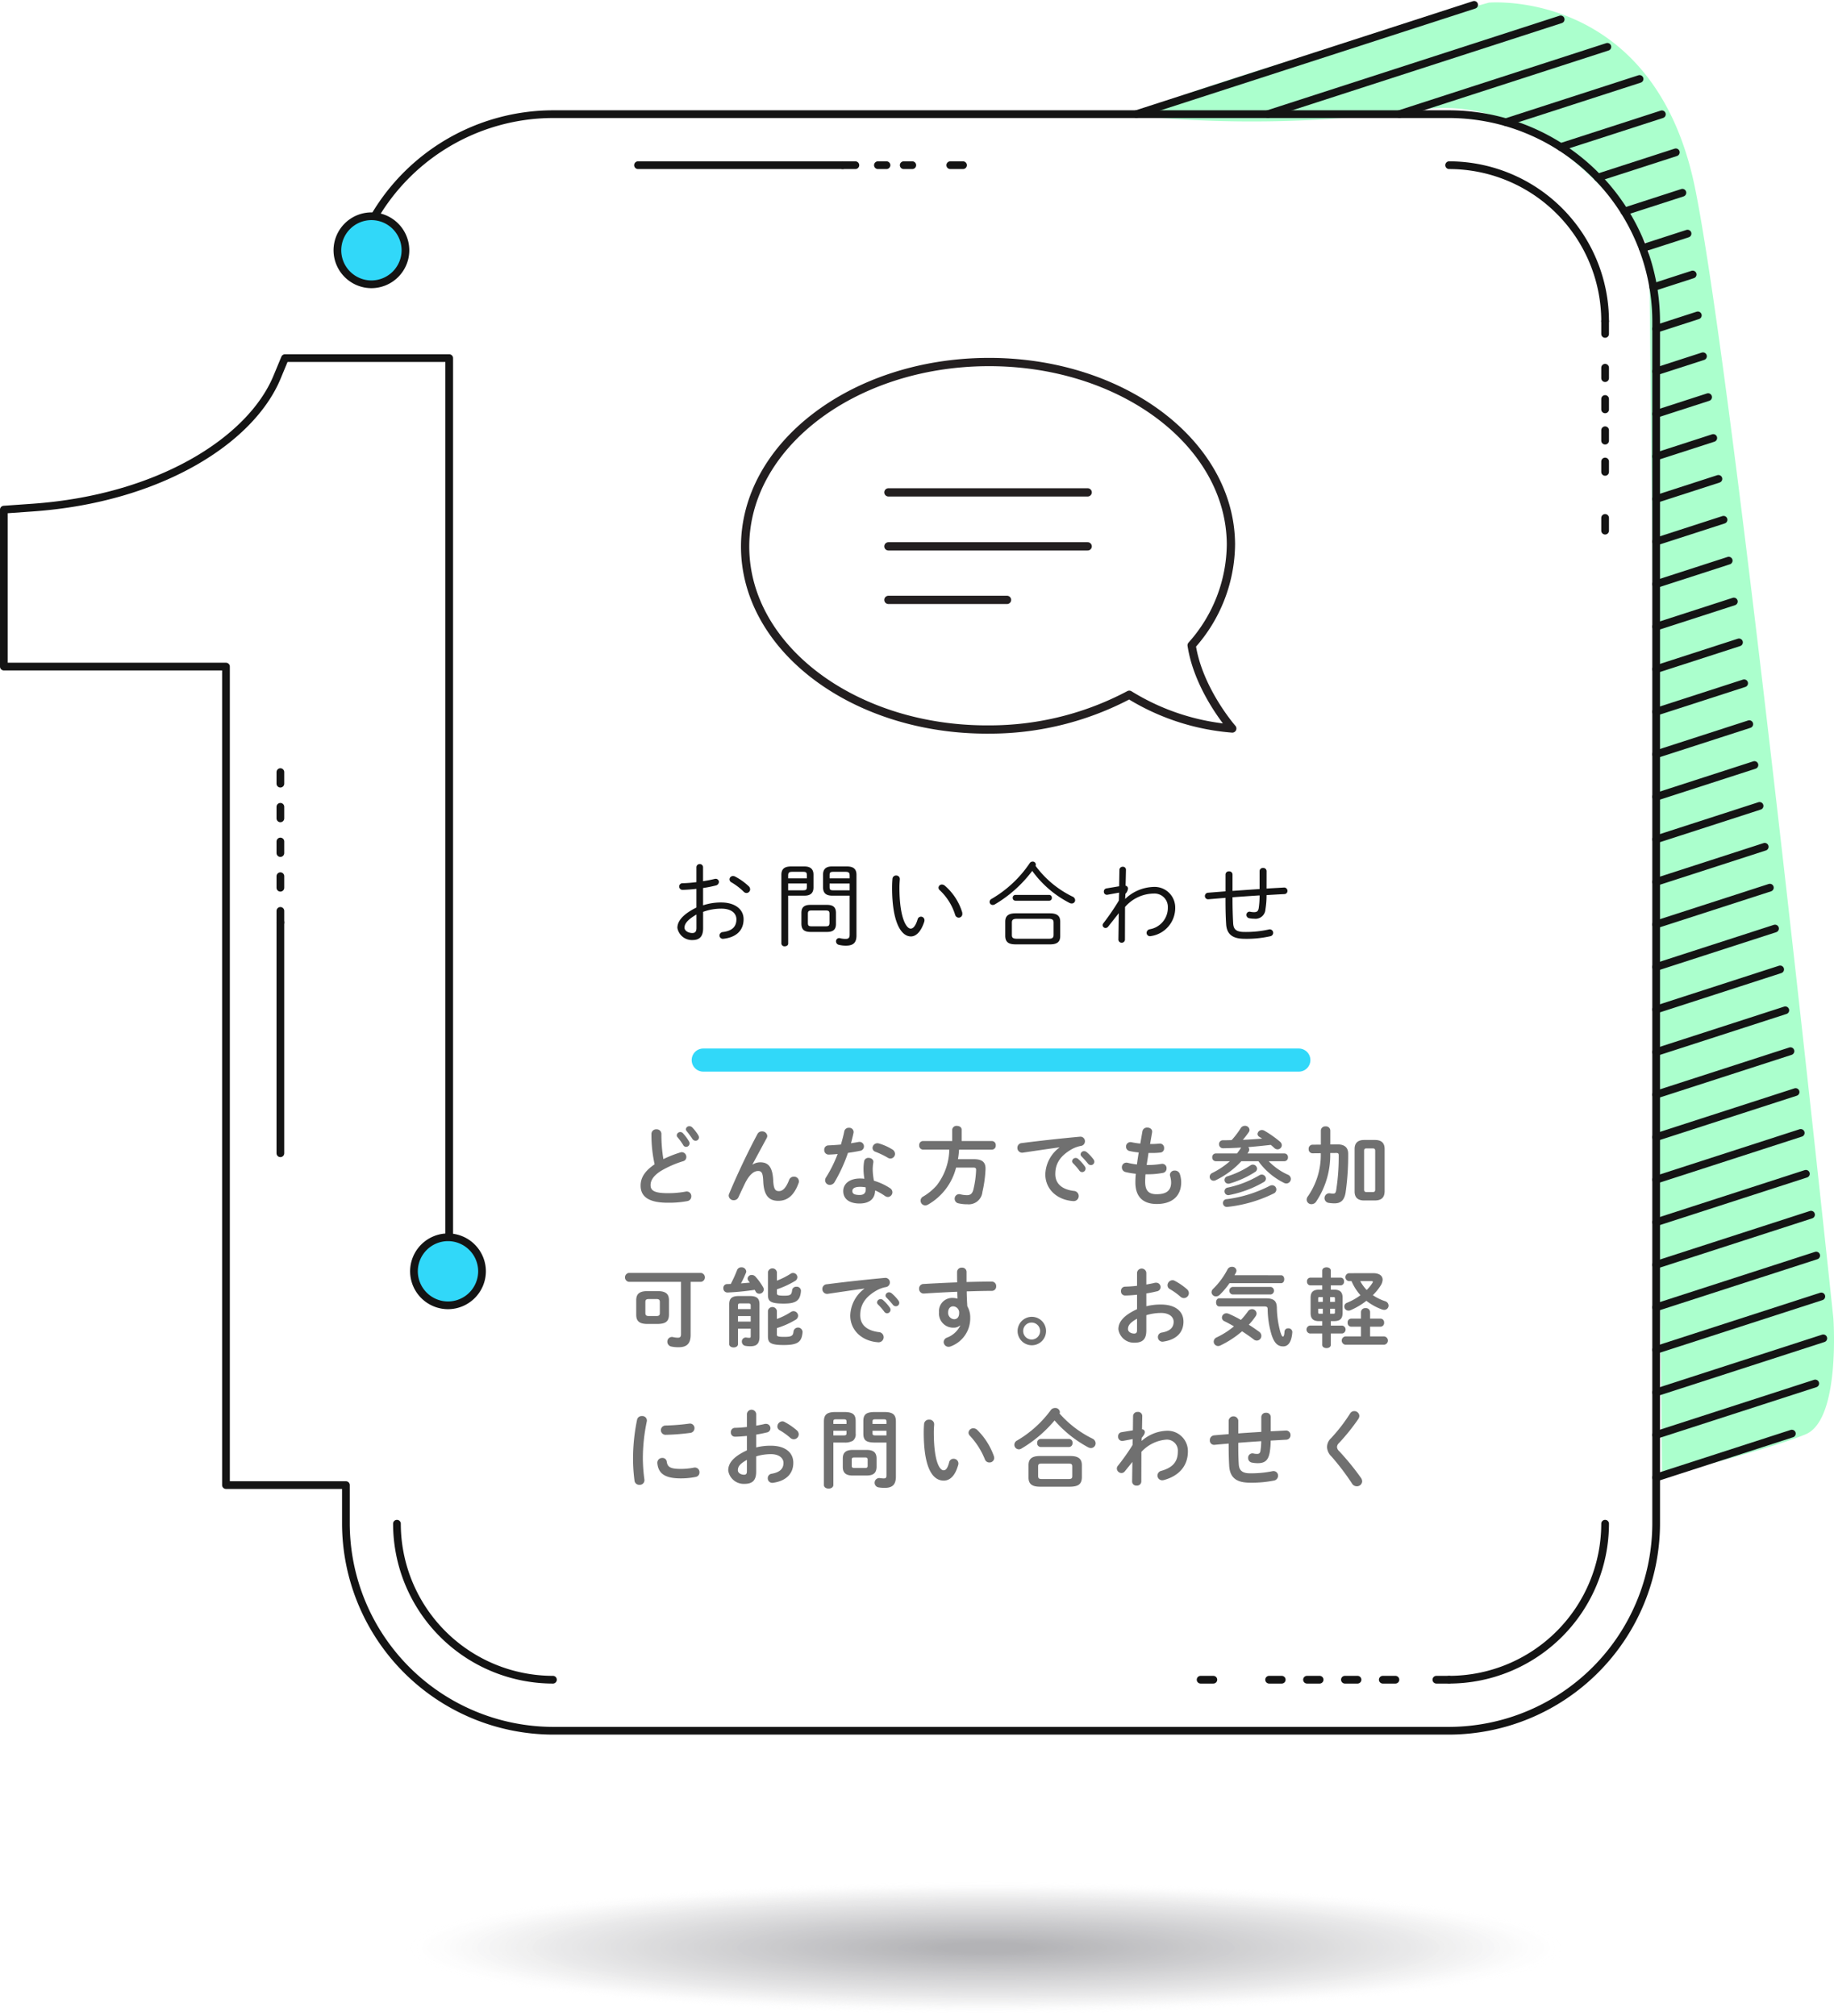 <svg height="328.396" viewBox="0 0 298.791 328.396" width="298.791" xmlns="http://www.w3.org/2000/svg" xmlns:xlink="http://www.w3.org/1999/xlink"><clipPath id="a"><path d="m0 0h99.2v99.2h-99.2z"/></clipPath><path d="m6437.34 2255.159c-8.75-.6 55.787-18.61 55.787-18.61s27.016-2.4 33.62 30.317 22.513 184 22.513 184 1.2 16.51-4.5 18.911-23.413 6.9-23.413 6.9l-2.1-200.214s-15.309-25.514-36.921-22.513a198.165 198.165 0 0 1 -44.986 1.209z" fill="#abffcd" transform="translate(-6250.573 -2236.119)"/><path d="m6.03-8.4a20.753 20.753 0 0 0 2.1-.42.617.617 0 0 0 .48-.57.513.513 0 0 0 -.54-.51 1.032 1.032 0 0 0 -.2.03c-.525.135-1.17.255-1.845.36v-2.25a.519.519 0 0 0 -.54-.54.519.519 0 0 0 -.54.54v2.4a21.215 21.215 0 0 1 -2.235.18.527.527 0 0 0 -.57.54.536.536 0 0 0 .57.54c.66-.015 1.44-.075 2.235-.165v3.045c-2.515 1.245-3.1 2.415-3.1 3.315a2.4 2.4 0 0 0 2.49 1.98c1.11 0 1.7-.585 1.7-1.905v-2.685a8.634 8.634 0 0 1 2.965-.525c1.665 0 2.46.78 2.46 1.74 0 1.155-.645 1.875-2.2 2.07a.59.59 0 0 0 -.56.555.558.558 0 0 0 .675.54c1.995-.225 3.255-1.305 3.255-3.18 0-1.695-1.5-2.73-3.645-2.73a9.168 9.168 0 0 0 -2.955.465zm-1.08 6.57c-.015.435-.15.75-.645.765-.66 0-1.3-.36-1.3-.87s.28-1.185 1.945-2.145zm6.285-8.445a.7.7 0 0 0 -.33-.075.554.554 0 0 0 -.57.54.572.572 0 0 0 .33.495 10.108 10.108 0 0 1 1.98 1.515.656.656 0 0 0 .465.21.6.6 0 0 0 .585-.6.7.7 0 0 0 -.255-.525 9.953 9.953 0 0 0 -2.205-1.56zm18.675 3.12v6.345c0 .525-.18.7-.66.7a3.537 3.537 0 0 1 -.87-.105.753.753 0 0 0 -.18-.03.512.512 0 0 0 -.51.54.574.574 0 0 0 .45.555 4.563 4.563 0 0 0 1.2.135c1.29 0 1.68-.615 1.68-1.65v-9.885c0-.885-.42-1.365-1.575-1.365h-2.415c-1.05 0-1.455.51-1.455 1.335v2.09c.015.96.54 1.32 1.455 1.335zm0-.87h-2.655c-.525 0-.615-.12-.615-.57v-.54h3.27zm0-1.95h-3.27v-.495c0-.435.09-.57.615-.57h1.98c.555 0 .675.165.675.63zm-3.7 8.73c1.08 0 1.47-.45 1.47-1.32v-1.77c0-.87-.39-1.32-1.47-1.32h-2.69c-1.08 0-1.47.45-1.47 1.32v1.77c.015 1 .525 1.305 1.47 1.32zm-2.49-.915c-.5 0-.615-.12-.615-.57v-1.44c0-.45.12-.57.615-.57h2.29c.5 0 .615.12.615.57v1.44c-.015.48-.165.57-.615.57zm-3.83-4.995h2.67c1.035 0 1.455-.495 1.455-1.335v-2.085c0-.825-.42-1.335-1.455-1.335h-2.2c-1.155 0-1.575.48-1.575 1.365v11.19a.5.5 0 0 0 .555.45c.285 0 .555-.15.555-.45zm0-.87v-1.11h3.045v.54c0 .48-.135.555-.615.57zm3.045-1.95h-3.045v-.435c0-.465.12-.63.675-.63h1.755c.525 0 .615.135.615.57zm13.95.06c-.03.375-.06.81-.06 1.485 0 5.46 1.4 7.92 3.075 7.92.765 0 1.6-.675 2.16-2.385a.832.832 0 0 0 .04-.255.573.573 0 0 0 -.57-.585.573.573 0 0 0 -.555.465c-.33 1.08-.735 1.485-1.125 1.485-.69 0-1.83-1.71-1.83-6.69 0-.54.03-.885.06-1.32a.573.573 0 0 0 -.6-.645.583.583 0 0 0 -.595.525zm8.505 1.11a.789.789 0 0 0 -.435-.165.55.55 0 0 0 -.57.51.567.567 0 0 0 .21.42 9.289 9.289 0 0 1 2.5 4.005.621.621 0 0 0 .585.465.593.593 0 0 0 .585-.645.787.787 0 0 0 -.03-.255 9.323 9.323 0 0 0 -2.845-4.335zm17.175 9.585c1.185 0 1.65-.45 1.65-1.335v-2.37c0-.885-.465-1.35-1.65-1.35h-5.655c-1.185 0-1.65.465-1.65 1.35v2.37c.03 1.08.69 1.32 1.65 1.335zm-5.355-.915c-.7 0-.87-.165-.87-.615v-1.995c0-.465.165-.645.87-.645h5.055c.705 0 .87.18.87.645v1.995c-.015.585-.375.615-.87.615zm2.445-11.055a17.226 17.226 0 0 0 6.105 5.235.7.7 0 0 0 .33.075.541.541 0 0 0 .555-.54.657.657 0 0 0 -.435-.585 16.35 16.35 0 0 1 -6.015-5.01.6.6 0 0 0 .045-.225.492.492 0 0 0 -.525-.465.56.56 0 0 0 -.48.27 19 19 0 0 1 -6.195 5.8.561.561 0 0 0 -.33.495.5.5 0 0 0 .51.5.663.663 0 0 0 .36-.105 20.8 20.8 0 0 0 6.075-5.445zm2.76 4.86a.436.436 0 0 0 .435-.48.432.432 0 0 0 -.435-.465h-5.49a.444.444 0 0 0 -.45.465.448.448 0 0 0 .45.48zm12.42-1.125a1.376 1.376 0 0 0 .42-.855.457.457 0 0 0 -.39-.465l.06-2.58a.484.484 0 0 0 -.525-.51.519.519 0 0 0 -.54.51l-.045 2.67-2.055.345a.5.5 0 0 0 -.435.525.491.491 0 0 0 .585.51l1.9-.345-.04 1.29a39.258 39.258 0 0 1 -2.52 3.69.5.5 0 0 0 -.12.33.464.464 0 0 0 .465.45.546.546 0 0 0 .435-.225l1.725-2.185-.06 4.27a.519.519 0 0 0 .54.54.515.515 0 0 0 .525-.54l.015-5.28a6.294 6.294 0 0 1 4.695-2.19 2.177 2.177 0 0 1 2.28 2.265 3.537 3.537 0 0 1 -2.955 3.555.616.616 0 0 0 -.51.57.556.556 0 0 0 .715.54 4.63 4.63 0 0 0 3.95-4.68 3.358 3.358 0 0 0 -3.48-3.33 6.981 6.981 0 0 0 -4.68 1.965zm23-3.7a.52.52 0 0 0 -.57-.51.52.52 0 0 0 -.57.51v2.925c-1.47.09-2.94.2-4.41.3v-2.66a.523.523 0 0 0 -.57-.525.523.523 0 0 0 -.57.525v2.73l-2.835.225a.541.541 0 0 0 -.525.54.525.525 0 0 0 .615.525l2.74-.23v.405c0 1.425.03 2.685.105 3.87.1 1.62.99 2.4 3.03 2.4a17.551 17.551 0 0 0 4.17-.42.566.566 0 0 0 .465-.555.564.564 0 0 0 -.735-.54 17.055 17.055 0 0 1 -3.885.4c-1.4 0-1.845-.4-1.9-1.425-.06-1.08-.105-2.4-.105-3.78v-.45c1.47-.105 2.94-.21 4.41-.3a13.413 13.413 0 0 1 -.15 2.115c-.09.48-.315.615-.765.615a3.323 3.323 0 0 1 -.57-.06.512.512 0 0 0 -.66.495.555.555 0 0 0 .48.555 3.93 3.93 0 0 0 .78.075 1.624 1.624 0 0 0 1.84-1.535 13.786 13.786 0 0 0 .18-2.31c.96-.06 1.935-.12 2.895-.165a.507.507 0 0 0 .51-.525.535.535 0 0 0 -.615-.54c-.93.06-1.86.1-2.79.165z" fill="#141414" transform="translate(108.514 153.069)"/><path d="m7.506 6.344c-1.75 1.19-2.282 2.324-2.282 3.472 0 1.89 1.47 2.786 4.41 2.786a16.188 16.188 0 0 0 3.22-.266.771.771 0 0 0 .63-.784.751.751 0 0 0 -.938-.756 15.382 15.382 0 0 1 -2.9.252c-2.226 0-2.8-.448-2.8-1.316 0-.714.42-1.484 1.624-2.268a16.509 16.509 0 0 1 3.684-1.624.689.689 0 0 0 .518-.686.762.762 0 0 0 -.728-.784.793.793 0 0 0 -.252.042 19.168 19.168 0 0 0 -2.758 1.088 24.506 24.506 0 0 1 -.322-4.1.756.756 0 0 0 -.812-.754.756.756 0 0 0 -.812.756 22.3 22.3 0 0 0 .518 4.942zm3.724-4.424a10.031 10.031 0 0 1 .924 1.274.538.538 0 0 0 .476.308.574.574 0 0 0 .574-.56.619.619 0 0 0 -.1-.336 7.476 7.476 0 0 0 -.98-1.316.561.561 0 0 0 -.42-.2.572.572 0 0 0 -.588.518.466.466 0 0 0 .114.312zm1.5-.98a15.448 15.448 0 0 1 .924 1.26.633.633 0 0 0 .518.308.55.55 0 0 0 .56-.546.753.753 0 0 0 -.126-.378 7.052 7.052 0 0 0 -.968-1.246.648.648 0 0 0 -.462-.2.545.545 0 0 0 -.574.49.487.487 0 0 0 .126.312zm10.71 5.432 2.338-4.326a.746.746 0 0 0 .084-.336.829.829 0 0 0 -.882-.728.794.794 0 0 0 -.714.42c-1.6 2.982-3.388 6.776-4.62 9.744a.883.883 0 0 0 -.07.308.8.8 0 0 0 .84.742.811.811 0 0 0 .742-.476c.308-.672.714-1.526 1.022-2.17.686-1.428 1.442-2.114 2.184-2.114.574 0 .784.294.84 1.68.1 2.394.994 3.178 2.45 3.178 1.512 0 2.576-.91 3.29-2.842a.773.773 0 0 0 -.77-1.092.794.794 0 0 0 -.756.532c-.49 1.274-1.022 1.82-1.652 1.82-.532 0-.868-.21-.938-1.736-.1-2.184-.8-2.954-2.086-2.954a2.352 2.352 0 0 0 -1.274.364zm19.99 4.228a8.681 8.681 0 0 1 1.6.9.892.892 0 0 0 .476.168.771.771 0 0 0 .742-.77.786.786 0 0 0 -.378-.658 9.741 9.741 0 0 0 -2.632-1.218 10.645 10.645 0 0 1 -.2-1.82 6.466 6.466 0 0 1 .1-1.148c.07-.49-.35-.756-.77-.756a.683.683 0 0 0 -.728.56 7.6 7.6 0 0 0 -.1 1.358 10.188 10.188 0 0 0 .14 1.484 6.238 6.238 0 0 0 -.7-.042c-1.792 0-2.744.924-2.744 2.044 0 1.3 1.008 2.03 2.674 2.03 1.344-.004 2.49-.564 2.52-2.132zm-2.52.742c-.91 0-1.19-.238-1.19-.644 0-.378.308-.686 1.288-.686a4.934 4.934 0 0 1 .882.084 2.812 2.812 0 0 1 .014.35c-.004.616-.35.896-.994.896zm-3.052-8.218c-.714.07-1.414.112-2.044.14a.683.683 0 0 0 -.672.728.716.716 0 0 0 .728.77c.434-.014.938-.042 1.456-.1a21.454 21.454 0 0 1 -1.89 3.808.872.872 0 0 0 -.154.49.765.765 0 0 0 .784.742.925.925 0 0 0 .784-.5 25.723 25.723 0 0 0 2.156-4.718c.686-.1 1.372-.21 1.974-.336a.72.72 0 0 0 .63-.714.728.728 0 0 0 -.882-.728c-.392.07-.812.14-1.232.21.154-.56.294-1.12.406-1.652a.7.7 0 0 0 -.742-.87.731.731 0 0 0 -.76.606c-.136.7-.332 1.41-.542 2.124zm6.216-.168a.951.951 0 0 0 -.266-.042.792.792 0 0 0 -.8.77.676.676 0 0 0 .5.63 13.68 13.68 0 0 1 2 .966.81.81 0 0 0 .42.126.772.772 0 0 0 .742-.77.869.869 0 0 0 -.462-.728 8.864 8.864 0 0 0 -2.134-.952zm11.914-.406h-4.774a.639.639 0 0 0 -.6.7.639.639 0 0 0 .6.7h4.3a9.807 9.807 0 0 1 -2.044 5.824 9 9 0 0 1 -2.184 1.806.762.762 0 0 0 .322 1.456.916.916 0 0 0 .462-.14 9.649 9.649 0 0 0 4.55-6.02h2.814c.364 0 .462.112.448.434a16.108 16.108 0 0 1 -.448 3.164c-.168.672-.5.9-1.036.9a4.741 4.741 0 0 1 -1.078-.14 1.1 1.1 0 0 0 -.2-.028.732.732 0 0 0 -.728.77.746.746 0 0 0 .616.728 6.191 6.191 0 0 0 1.456.154 2.24 2.24 0 0 0 2.45-2.03 20.014 20.014 0 0 0 .5-3.64c.056-1.218-.56-1.68-1.96-1.68h-2.528a14.682 14.682 0 0 0 .182-1.554h5.362a.641.641 0 0 0 .616-.7.641.641 0 0 0 -.616-.7h-4.942v-1.838c0-.42-.378-.63-.77-.63a.69.69 0 0 0 -.77.63zm17.472 1.064a5.645 5.645 0 0 0 -2.3 4.368c0 2.38 1.862 4.158 4.508 4.354a.83.83 0 1 0 .154-1.652c-1.96-.238-3.038-1.19-3.038-2.744 0-1.33.462-2.786 2.646-4.032a4.792 4.792 0 0 1 1.54-.56.756.756 0 0 0 .644-.756.736.736 0 0 0 -.84-.742c-2.912.266-6.524.658-9.436 1.036a.753.753 0 0 0 -.728.77.775.775 0 0 0 .924.784c2.016-.294 4.242-.63 5.922-.854zm2.2 2.548a10.183 10.183 0 0 1 1.036 1.19.561.561 0 0 0 .462.266.571.571 0 0 0 .56-.56.585.585 0 0 0 -.126-.378 6.994 6.994 0 0 0 -1.092-1.218.586.586 0 0 0 -.98.378.5.5 0 0 0 .138.322zm1.4-1.106c.322.336.714.756 1.036 1.162a.609.609 0 0 0 .49.252.547.547 0 0 0 .56-.532.652.652 0 0 0 -.154-.42 7.021 7.021 0 0 0 -1.08-1.148.672.672 0 0 0 -.42-.168.562.562 0 0 0 -.588.518.463.463 0 0 0 .154.336zm11.492-3.892c.1-.518-.336-.8-.77-.8a.747.747 0 0 0 -.8.588l-.35 2.016a13.04 13.04 0 0 1 -1.442-.224.725.725 0 0 0 -.882.742.715.715 0 0 0 .6.7 10.19 10.19 0 0 0 1.47.224c-.112.658-.21 1.3-.294 1.96a11.436 11.436 0 0 1 -1.484-.264.775.775 0 0 0 -.252-.028.729.729 0 0 0 -.714.77.762.762 0 0 0 .588.756 11.307 11.307 0 0 0 1.68.28 13.389 13.389 0 0 0 -.07 1.414c0 2.394 1.3 3.514 3.486 3.514 2.352 0 3.976-1.162 3.976-3.556a4.2 4.2 0 0 0 -.21-1.288.826.826 0 0 0 -.826-.6.731.731 0 0 0 -.8.672 1.081 1.081 0 0 0 .028.21 3.813 3.813 0 0 1 .168 1.036c0 1.386-.826 1.932-2.366 1.932-1.232 0-1.862-.518-1.862-2.03 0-.336.014-.728.056-1.218h.392a13.112 13.112 0 0 0 2.436-.224.717.717 0 0 0 .6-.742.7.7 0 0 0 -.826-.728 13.422 13.422 0 0 1 -2.2.182h-.214c.1-.658.21-1.3.294-1.96h.392a11.7 11.7 0 0 0 1.554-.07.658.658 0 0 0 .6-.714.684.684 0 0 0 -.742-.742c-.434.042-.9.07-1.442.07h-.1zm14.476 2.506a9.785 9.785 0 0 1 -.644.91h-3.458a.581.581 0 0 0 -.574.63.588.588 0 0 0 .574.63h2.3a13 13 0 0 1 -2.87 1.918.7.7 0 0 0 -.42.616.642.642 0 0 0 .644.644.851.851 0 0 0 .35-.084 13.966 13.966 0 0 0 4.17-3.094h2.772a11.293 11.293 0 0 0 4.172 3.528.842.842 0 0 0 .378.1.75.75 0 0 0 .742-.756.761.761 0 0 0 -.518-.686 10.015 10.015 0 0 1 -3.096-2.186h2.562a.58.58 0 0 0 .574-.63.573.573 0 0 0 -.574-.63h-6.02c.056-.1.126-.182.182-.28a.646.646 0 0 0 .112-.364.561.561 0 0 0 -.168-.392c1.232-.1 2.45-.224 3.668-.364a6.374 6.374 0 0 1 .56.49.792.792 0 0 0 .546.238.7.7 0 0 0 .7-.672.771.771 0 0 0 -.28-.56 17.733 17.733 0 0 0 -2.562-1.806.835.835 0 0 0 -.392-.112.721.721 0 0 0 -.728.644.588.588 0 0 0 .308.476c.14.084.294.182.448.28-1.05.084-2.1.154-3.15.2a14.687 14.687 0 0 0 .966-1.246.713.713 0 0 0 .126-.378.718.718 0 0 0 -.756-.658.812.812 0 0 0 -.714.434 13.59 13.59 0 0 1 -1.442 1.89c-.448.014-.924.028-1.4.028a.617.617 0 0 0 -.658.63.65.65 0 0 0 .686.672c.994-.014 1.96-.056 2.912-.112zm-2.198 4.63a.619.619 0 0 0 -.476.588.612.612 0 0 0 .616.616.655.655 0 0 0 .224-.028 15.7 15.7 0 0 0 4.13-1.876.646.646 0 0 0 .336-.546.7.7 0 0 0 -.7-.658.72.72 0 0 0 -.392.126 14.582 14.582 0 0 1 -3.738 1.778zm-.14 3.724a.619.619 0 0 0 -.588.616.629.629 0 0 0 .728.644 22.415 22.415 0 0 0 7.532-2.184.72.72 0 0 0 .434-.658.687.687 0 0 0 -.686-.686.86.86 0 0 0 -.42.112 21.162 21.162 0 0 1 -7 2.16zm.182-1.89a.6.6 0 0 0 -.518.6.615.615 0 0 0 .77.616 17.946 17.946 0 0 0 5.628-2.114.654.654 0 0 0 .35-.56.689.689 0 0 0 -.672-.658.7.7 0 0 0 -.392.112 16.974 16.974 0 0 1 -5.166 2.008zm24.01 2.1c.994-.014 1.526-.434 1.554-1.456v-6.94c0-.938-.5-1.456-1.554-1.456h-1.782c-1.05 0-1.554.518-1.554 1.456v6.944c0 .938.5 1.456 1.554 1.456zm-1.382-1.368c-.294 0-.406-.112-.406-.406v-6.3c0-.322.126-.406.406-.406h.994c.28 0 .406.084.406.406v6.3c0 .322-.126.406-.406.406zm-4.988-6.366c.364 0 .448.084.448.378a35.172 35.172 0 0 1 -.42 5.726c-.07.406-.21.518-.476.518a3.614 3.614 0 0 1 -.56-.056.786.786 0 0 0 -.224 1.554 5.533 5.533 0 0 0 1.008.084c.952 0 1.582-.448 1.792-1.764a42.244 42.244 0 0 0 .42-6.314c0-.98-.546-1.54-1.792-1.526l-1.12.014v-2.286a.694.694 0 0 0 -.77-.658.7.7 0 0 0 -.77.658v2.31l-1.358.014a.643.643 0 0 0 -.63.7.647.647 0 0 0 .644.7l1.33-.014a11.769 11.769 0 0 1 -2.072 6.986.944.944 0 0 0 -.224.588.753.753 0 0 0 .784.728.9.9 0 0 0 .742-.392 13.6 13.6 0 0 0 2.31-7.938zm-110.502 27.854c1.092-.028 1.82-.266 1.834-1.484v-2.38c0-1.022-.518-1.484-1.834-1.484h-1.666c-1.316 0-1.834.462-1.834 1.484v2.38c0 1.022.518 1.484 1.834 1.484zm-1.41-1.288c-.406 0-.6-.084-.6-.518v-1.736c0-.378.112-.518.6-.518h1.158c.49 0 .6.14.6.518v1.736c0 .378-.112.518-.6.518zm6.776-5.572h1.694a.736.736 0 0 0 0-1.456h-11.764a.736.736 0 0 0 0 1.456h8.5v8.5c0 .476-.154.6-.532.6a3.743 3.743 0 0 1 -.77-.1.75.75 0 0 0 -.924.756.794.794 0 0 0 .658.784 5.363 5.363 0 0 0 1.162.112c1.358 0 1.974-.588 1.974-2.016zm7.854 2.31c-1.162 0-1.568.42-1.568 1.344v6.5c0 .35.364.532.714.532s.714-.182.714-.532v-2.52h2.072v1.19c0 .238-.042.294-.252.294a3.506 3.506 0 0 1 -.448-.042.637.637 0 0 0 -.742.658.69.69 0 0 0 .616.7 4.321 4.321 0 0 0 .812.056c.924 0 1.442-.378 1.442-1.526v-5.31c0-.924-.406-1.344-1.568-1.344zm1.526 1.2c.308 0 .406.084.406.364v.56h-2.076v-.56c0-.28.084-.364.392-.364zm.406 2.968h-2.076v-.9h2.072zm-3.252-6.128c-.21 0-.406.014-.616.014a.607.607 0 0 0 -.588.658.664.664 0 0 0 .7.714 41.655 41.655 0 0 0 4.4-.434 2.6 2.6 0 0 1 .154.266.657.657 0 0 0 .6.364.712.712 0 0 0 .728-.672.762.762 0 0 0 -.1-.378 10.005 10.005 0 0 0 -1.232-1.708.8.8 0 0 0 -.616-.294.644.644 0 0 0 -.686.574.672.672 0 0 0 .168.42c.07.084.126.168.2.252l-1.442.126c.294-.546.546-1.106.8-1.708a.549.549 0 0 0 .056-.252.754.754 0 0 0 -.812-.658.711.711 0 0 0 -.686.462 21.229 21.229 0 0 1 -1.028 2.254zm7.518 7.182a13.77 13.77 0 0 0 3.052-1.358.786.786 0 0 0 .406-.644.769.769 0 0 0 -.742-.756.81.81 0 0 0 -.42.126 11 11 0 0 1 -2.3 1.148v-1.342a.741.741 0 0 0 -1.456 0v4.13c0 1.022.28 1.456 2.562 1.456s2.954-.476 3.08-2.114a.74.74 0 0 0 -1.47-.112c-.07.7-.266.9-1.5.9-1.106 0-1.218-.112-1.218-.392zm0-6.314a14.833 14.833 0 0 0 2.926-1.344.732.732 0 0 0 .406-.616.7.7 0 0 0 -1.106-.574 12.251 12.251 0 0 1 -2.226 1.12v-1.398a.741.741 0 0 0 -1.456 0v3.68c0 1.022.28 1.456 2.562 1.456 1.988 0 2.688-.462 2.814-2.044a.673.673 0 0 0 -.742-.7.658.658 0 0 0 -.7.574c-.084.7-.238.882-1.26.882-1.106 0-1.218-.112-1.218-.434zm14.252-.1a5.645 5.645 0 0 0 -2.3 4.368c0 2.38 1.862 4.158 4.508 4.354a.83.83 0 1 0 .154-1.652c-1.96-.238-3.038-1.19-3.038-2.744 0-1.33.462-2.786 2.646-4.032a4.792 4.792 0 0 1 1.54-.56.756.756 0 0 0 .644-.756.736.736 0 0 0 -.834-.74c-2.912.266-6.524.658-9.436 1.036a.753.753 0 0 0 -.728.77.775.775 0 0 0 .924.784c2.016-.294 4.242-.63 5.922-.854zm2.2 2.548a10.183 10.183 0 0 1 1.036 1.19.561.561 0 0 0 .462.266.571.571 0 0 0 .56-.56.585.585 0 0 0 -.126-.378 6.994 6.994 0 0 0 -1.092-1.218.586.586 0 0 0 -.98.378.5.5 0 0 0 .138.324zm1.4-1.106c.322.336.714.756 1.036 1.162a.609.609 0 0 0 .49.252.547.547 0 0 0 .56-.532.652.652 0 0 0 -.154-.42 7.02 7.02 0 0 0 -1.078-1.148.672.672 0 0 0 -.42-.168.562.562 0 0 0 -.588.518.463.463 0 0 0 .152.338zm12.02 4.566a3.957 3.957 0 0 1 -2.156 1.96.785.785 0 0 0 -.546.714.8.8 0 0 0 .8.784 1.032 1.032 0 0 0 .378-.084 4.861 4.861 0 0 0 3.15-4.662 3.571 3.571 0 0 0 -.476-1.862c-.056-.812-.084-1.61-.1-2.422 1.456-.042 2.884-.084 4.13-.084a.7.7 0 0 0 .672-.742.715.715 0 0 0 -.728-.77c-1.246 0-2.646.028-4.1.07v-1.666a.692.692 0 0 0 -.756-.672.719.719 0 0 0 -.784.686c0 .63 0 1.2.014 1.708-1.918.07-3.836.168-5.488.266a.722.722 0 0 0 -.714.756.753.753 0 0 0 .784.8c1.638-.112 3.542-.21 5.432-.294.014.378.028.742.042 1.12a3.288 3.288 0 0 0 -.84-.112 2.138 2.138 0 0 0 -2.17 2.324 2.3 2.3 0 0 0 2.38 2.52 1.543 1.543 0 0 0 1.036-.35zm-1.162-3.136a1.012 1.012 0 0 1 .98 1.12c0 .644-.35.98-.826.98a1.042 1.042 0 0 1 -.966-1.106c.004-.616.34-.994.816-.994zm12.8 1.708a2.317 2.317 0 1 0 2.338 2.31 2.313 2.313 0 0 0 -2.338-2.31zm0 .938a1.379 1.379 0 1 1 -1.386 1.37 1.357 1.357 0 0 1 1.386-1.37zm18.676-4.746c.63-.1 1.218-.224 1.736-.35a.7.7 0 0 0 .588-.686.714.714 0 0 0 -.742-.714.775.775 0 0 0 -.252.028c-.392.1-.854.182-1.33.266v-1.918a.76.76 0 0 0 -1.512 0v2.128c-.7.084-1.372.126-1.932.14a.679.679 0 0 0 -.686.728.668.668 0 0 0 .686.714c.56 0 1.232-.056 1.932-.126v2.352c-2.45 1.134-3.038 2.254-3.038 3.276a2.548 2.548 0 0 0 2.618 2.184c1.3 0 1.932-.532 1.932-1.988v-2.492a8.265 8.265 0 0 1 2.408-.364c1.33 0 2.044.658 2.044 1.428 0 .91-.546 1.526-1.918 1.764a.727.727 0 0 0 -.644.728.737.737 0 0 0 .9.742c2.044-.294 3.262-1.442 3.262-3.248 0-1.75-1.414-2.786-3.654-2.786a9.432 9.432 0 0 0 -2.394.28zm-1.514 5.922c0 .35-.042.6-.448.616-.518 0-1.022-.28-1.022-.728 0-.546.252-1.008 1.47-1.694zm6.146-7.98a.762.762 0 0 0 -.378-.1.841.841 0 0 0 -.8.826.7.7 0 0 0 .392.63 10.774 10.774 0 0 1 1.698 1.218.854.854 0 0 0 .574.238.819.819 0 0 0 .812-.8.868.868 0 0 0 -.322-.658 10.524 10.524 0 0 0 -1.974-1.354zm12.068 7.154a11.684 11.684 0 0 0 1.12-1.4.828.828 0 0 0 .14-.434.733.733 0 0 0 -.756-.7.761.761 0 0 0 -.63.336 13.207 13.207 0 0 1 -1.162 1.414 20.071 20.071 0 0 0 -1.974-.994 1.041 1.041 0 0 0 -.392-.084.717.717 0 0 0 -.728.7.67.67 0 0 0 .42.6c.476.224 1.008.518 1.54.826a13.245 13.245 0 0 1 -2.8 1.792.783.783 0 0 0 -.5.7.726.726 0 0 0 .714.714.853.853 0 0 0 .392-.1 15.981 15.981 0 0 0 3.514-2.3c.658.42 1.3.868 1.9 1.33a.858.858 0 0 0 .5.182.762.762 0 0 0 .742-.77.827.827 0 0 0 -.364-.672c-.526-.384-1.1-.776-1.674-1.14zm-2.338-8.064c.084-.14.168-.294.238-.434a.66.66 0 0 0 .084-.336.681.681 0 0 0 -.742-.6.78.78 0 0 0 -.714.42 12.459 12.459 0 0 1 -2.338 3.164.8.8 0 0 0 -.266.546.715.715 0 0 0 .728.686.872.872 0 0 0 .6-.252 13.163 13.163 0 0 0 1.6-1.9h8.4c.35 0 .518-.322.518-.644s-.168-.644-.518-.644zm5.922 3.136a.625.625 0 0 0 0-1.232h-6.244a.625.625 0 0 0 0 1.232zm-8.4.63c-.35 0-.518.322-.518.658s.168.658.518.658h7.266c.5 0 .616.112.616.462a15.178 15.178 0 0 0 .644 4.172c.462 1.414 1.05 1.876 1.89 1.876.784 0 1.358-.644 1.484-2.31a.614.614 0 0 0 -.672-.63.563.563 0 0 0 -.6.532c-.042.658-.14.812-.252.812s-.21-.1-.434-.784a15.855 15.855 0 0 1 -.56-3.948c-.028-1.05-.476-1.5-1.764-1.5zm16.772 3.71v.728h-2.03a.656.656 0 0 0 0 1.288h2.03v1.848c0 .35.35.532.7.532s.7-.182.7-.532v-1.848h1.862a.653.653 0 0 0 0-1.288h-1.862v-.728h.546c.938-.014 1.358-.364 1.372-1.316v-2.492c0-.91-.406-1.316-1.372-1.316h-.546v-.7h1.61a.575.575 0 0 0 .546-.63.568.568 0 0 0 -.546-.63h-1.61v-1.134c0-.364-.35-.546-.7-.546s-.7.182-.7.546v1.134h-1.946a.566.566 0 0 0 -.532.63.574.574 0 0 0 .532.63h1.946v.7h-.518c-.966 0-1.372.406-1.372 1.316v2.492c0 .91.406 1.316 1.372 1.316zm.1-2.016v.812h-.532c-.2 0-.224-.084-.224-.266v-.546zm1.19 0h.784v.546c0 .21-.042.266-.21.266h-.574zm0-1.9h.574c.168 0 .21.056.21.252v.532h-.784zm-1.19 0v.784h-.756v-.532c0-.2.042-.252.224-.252zm6.216 6.412h-2.576a.683.683 0 0 0 0 1.344h6.384a.68.68 0 0 0 0-1.344h-2.324v-1.588h1.708a.6.6 0 0 0 .574-.658.6.6 0 0 0 -.574-.658h-1.708v-1.09a.663.663 0 0 0 -.742-.616.671.671 0 0 0 -.742.616v1.092h-1.61a.587.587 0 0 0 -.56.658.594.594 0 0 0 .56.658h1.61zm-1.974-10.3a.65.65 0 0 0 0 1.288h.434a8.4 8.4 0 0 0 1.456 2.3 10.205 10.205 0 0 1 -2.2 1.232.658.658 0 0 0 -.434.6.672.672 0 0 0 .672.672.822.822 0 0 0 .35-.07 11.652 11.652 0 0 0 2.576-1.526 9.308 9.308 0 0 0 2.534 1.404 1.191 1.191 0 0 0 .364.07.7.7 0 0 0 .714-.7.765.765 0 0 0 -.574-.714 8.221 8.221 0 0 1 -1.988-.98 8.534 8.534 0 0 0 1.3-1.61 1.861 1.861 0 0 0 .294-.91c0-.63-.518-1.064-1.554-1.064zm3.7 1.288c.14 0 .21.042.21.112a.261.261 0 0 1 -.056.154 5.952 5.952 0 0 1 -.952 1.176 6.678 6.678 0 0 1 -1.05-1.442zm-119.662 22.572a31.56 31.56 0 0 0 -.658 6.468 27.566 27.566 0 0 0 .238 3.458.765.765 0 0 0 .812.686.753.753 0 0 0 .8-.854 27.5 27.5 0 0 1 -.252-3.29 29.249 29.249 0 0 1 .644-6.188.734.734 0 0 0 -.8-.868.751.751 0 0 0 -.784.588zm8.484.644a34.02 34.02 0 0 1 -3.85.308.757.757 0 1 0 .056 1.512 35.529 35.529 0 0 0 3.948-.308.768.768 0 0 0 .714-.77.739.739 0 0 0 -.868-.742zm-3.654 6.188a.684.684 0 0 0 -.714-.6.783.783 0 0 0 -.812.854c.154 1.694 1.232 2.478 3.822 2.478a12.232 12.232 0 0 0 2.422-.238.726.726 0 0 0 .616-.742.748.748 0 0 0 -.91-.77 11.494 11.494 0 0 1 -2.114.21c-1.75-.002-2.184-.324-2.31-1.192zm14.574-4.4c.63-.1 1.218-.224 1.736-.35a.7.7 0 0 0 .588-.686.714.714 0 0 0 -.742-.714.775.775 0 0 0 -.252.028c-.392.1-.854.182-1.33.266v-1.914a.76.76 0 0 0 -1.512 0v2.128c-.7.084-1.372.126-1.932.14a.679.679 0 0 0 -.686.728.668.668 0 0 0 .686.714c.56 0 1.232-.056 1.932-.126v2.352c-2.45 1.134-3.042 2.254-3.042 3.276a2.548 2.548 0 0 0 2.618 2.184c1.3 0 1.932-.532 1.932-1.988v-2.492a8.265 8.265 0 0 1 2.408-.364c1.33 0 2.044.658 2.044 1.428 0 .91-.546 1.526-1.918 1.764a.727.727 0 0 0 -.644.728.737.737 0 0 0 .9.742c2.044-.294 3.262-1.442 3.262-3.248 0-1.75-1.414-2.786-3.654-2.786a9.432 9.432 0 0 0 -2.394.28zm-1.512 5.922c0 .35-.042.6-.448.616-.518 0-1.022-.28-1.022-.728 0-.546.252-1.008 1.47-1.694zm6.146-7.98a.762.762 0 0 0 -.378-.1.841.841 0 0 0 -.8.826.7.7 0 0 0 .392.63 10.773 10.773 0 0 1 1.698 1.222.854.854 0 0 0 .574.238.819.819 0 0 0 .812-.8.868.868 0 0 0 -.322-.658 10.524 10.524 0 0 0 -1.976-1.354zm9.712 3.35a2.583 2.583 0 0 0 1.414-.294 1.319 1.319 0 0 0 .448-1.176v-2c0-1.022-.364-1.5-1.862-1.5h-1.452c-1.484 0-1.862.532-1.862 1.554v10.332c0 .392.392.588.77.588s.77-.2.77-.588v-6.916zm-1.774-1.162v-.756h2.142v.42c0 .266-.1.336-.462.336zm2.142-1.862h-2.142v-.406c0-.28.1-.35.448-.35h1.232c.364 0 .462.07.462.35zm3.276 8.4c.994-.014 1.6-.308 1.624-1.4v-1.372c0-.952-.49-1.4-1.624-1.4h-2.254c-1.134 0-1.624.448-1.624 1.4v1.372c0 .952.49 1.4 1.624 1.4zm-2.016-1.232c-.266 0-.406-.07-.406-.35v-1.008c0-.252.084-.35.406-.35h1.778c.322 0 .406.1.406.35v1.008c0 .252-.084.35-.406.35zm5.25-4.144v5.4c0 .336-.126.448-.448.448a4.376 4.376 0 0 1 -.6-.056.765.765 0 0 0 -.23 1.516 6.028 6.028 0 0 0 1.036.07c1.19 0 1.778-.5 1.778-1.834v-8.96c0-1.022-.378-1.554-1.862-1.554h-1.578c-1.5 0-1.862.476-1.862 1.5v2c0 1.036.364 1.47 1.862 1.47zm0-1.162h-1.806c-.364 0-.462-.07-.462-.336v-.42h2.268zm0-1.862h-2.268v-.406c0-.28.1-.35.462-.35h1.358c.35 0 .448.07.448.35zm6.132-.028c-.028.364-.056.784-.056 1.428 0 5.32 1.232 7.826 3.262 7.826.938 0 1.834-.686 2.352-2.562a.694.694 0 0 0 .032-.238.77.77 0 0 0 -.8-.756.719.719 0 0 0 -.714.6c-.28 1.05-.574 1.274-.91 1.274-.588 0-1.582-1.288-1.582-6.188 0-.5.028-.84.056-1.274a.753.753 0 0 0 -.826-.784.767.767 0 0 0 -.814.674zm8.652.994a.924.924 0 0 0 -.616-.266.775.775 0 0 0 -.8.714.733.733 0 0 0 .238.518 12.379 12.379 0 0 1 2.422 3.808.771.771 0 0 0 .742.532.755.755 0 0 0 .784-.742 1.336 1.336 0 0 0 -.056-.294 11.215 11.215 0 0 0 -2.714-4.27zm15.162 9.254c1.092-.028 1.862-.266 1.89-1.5v-2c0-1.008-.532-1.5-1.89-1.5h-4.924c-1.358 0-1.876.49-1.876 1.5v2c0 1.008.518 1.5 1.876 1.5zm-4.634-1.246c-.392-.014-.6-.056-.6-.49v-1.554c0-.364.1-.476.6-.476h4.34c.5 0 .616.112.616.476v1.554c0 .364-.112.49-.616.49zm2.884-10.682a.5.5 0 0 0 .056-.238.727.727 0 0 0 -.784-.658.842.842 0 0 0 -.7.35 18.167 18.167 0 0 1 -5.5 4.956.788.788 0 0 0 -.434.686.744.744 0 0 0 .728.742.777.777 0 0 0 .406-.112 20.852 20.852 0 0 0 5.418-4.592 19.6 19.6 0 0 0 5.432 4.354 1.06 1.06 0 0 0 .5.14.764.764 0 0 0 .756-.77.855.855 0 0 0 -.5-.756 17.325 17.325 0 0 1 -5.378-4.102zm1.54 5.46a.6.6 0 0 0 .574-.658.589.589 0 0 0 -.574-.658h-4.606a.6.6 0 0 0 -.574.658.6.6 0 0 0 .574.658zm11.858-1.5c.378-.462.5-.686.5-.938a.45.45 0 0 0 -.462-.448l.042-2.17a.67.67 0 0 0 -.742-.658.705.705 0 0 0 -.756.658l-.028 2.338-1.862.308a.663.663 0 0 0 -.546.686.68.68 0 0 0 .8.728l1.582-.294-.028.966a34.5 34.5 0 0 1 -2.394 3.388.715.715 0 0 0 -.168.448.766.766 0 0 0 .756.728.7.7 0 0 0 .56-.294l1.218-1.512-.044 3.194a.678.678 0 0 0 .742.658.69.69 0 0 0 .756-.658l.014-4.83a6.145 6.145 0 0 1 4.06-2 1.79 1.79 0 0 1 1.876 1.946c0 1.68-.868 2.618-2.674 3.136a.8.8 0 0 0 -.644.77.77.77 0 0 0 .784.77 1.4 1.4 0 0 0 .224-.028c2.436-.644 3.948-2.268 3.948-4.662a3.318 3.318 0 0 0 -3.514-3.374 6.518 6.518 0 0 0 -4.032 1.666zm21.014-3.374a.7.7 0 0 0 -.77-.7.709.709 0 0 0 -.77.7v2.408c-1.246.084-2.506.154-3.752.252v-2.112a.793.793 0 0 0 -1.568 0v2.226c-.784.07-1.568.126-2.352.2a.768.768 0 0 0 -.714.8.7.7 0 0 0 .8.742c.756-.07 1.512-.14 2.268-.2v.14c0 1.428.028 2.464.084 3.458.112 2.086 1.344 2.772 3.388 2.772a18.456 18.456 0 0 0 3.864-.336.809.809 0 0 0 .714-.784.746.746 0 0 0 -.756-.77 1.081 1.081 0 0 0 -.21.028 17.283 17.283 0 0 1 -3.6.336c-1.218 0-1.764-.448-1.834-1.428s-.084-1.946-.084-3.318v-.224c1.246-.1 2.492-.182 3.738-.266a9.642 9.642 0 0 1 -.126 1.582c-.07.364-.21.49-.532.49a2.527 2.527 0 0 1 -.63-.07.7.7 0 0 0 -.84.742.741.741 0 0 0 .588.742 4.89 4.89 0 0 0 .966.1c1.162 0 1.722-.448 1.96-1.764a11.648 11.648 0 0 0 .154-1.918c.84-.042 1.68-.1 2.52-.14a.728.728 0 0 0 .714-.742.736.736 0 0 0 -.812-.756l-2.408.126zm12.936-.6a27.039 27.039 0 0 1 -3.108 4.032 2.006 2.006 0 0 0 -.658 1.456 2.284 2.284 0 0 0 .742 1.554 39.86 39.86 0 0 1 3.318 4.368.9.9 0 0 0 .784.462.856.856 0 0 0 .882-.812 1.074 1.074 0 0 0 -.21-.574 42.315 42.315 0 0 0 -3.556-4.354.967.967 0 0 1 -.336-.658.9.9 0 0 1 .294-.616 33.54 33.54 0 0 0 3.178-3.948.977.977 0 0 0 .168-.5.822.822 0 0 0 -.84-.784.77.77 0 0 0 -.658.374z" fill="#707070" transform="translate(99.142 183.335)"/><g fill="none"><path d="m269.818 157.534 19.363-6.265" stroke="#141414" stroke-linecap="round" stroke-linejoin="round" stroke-width="1.256"/><path d="m288.343 144.61-18.525 5.993" stroke="#141414" stroke-linecap="round" stroke-linejoin="round" stroke-width="1.256"/><path d="m269.818 185.256 22.716-7.349" stroke="#141414" stroke-linecap="round" stroke-linejoin="round" stroke-width="1.256"/><path d="m291.696 171.248-21.878 7.078" stroke="#141414" stroke-linecap="round" stroke-linejoin="round" stroke-width="1.256"/><path d="m269.818 171.396 21.04-6.807" stroke="#141414" stroke-linecap="round" stroke-linejoin="round" stroke-width="1.256"/><path d="m290.019 157.929-20.201 6.536" stroke="#141414" stroke-linecap="round" stroke-linejoin="round" stroke-width="1.256"/><path d="m269.818 129.811 16.01-5.18" stroke="#141414" stroke-linecap="round" stroke-linejoin="round" stroke-width="1.256"/><path d="m284.99 117.972-15.172 4.908" stroke="#141414" stroke-linecap="round" stroke-linejoin="round" stroke-width="1.256"/><path d="m269.818 143.673 17.686-5.722" stroke="#141414" stroke-linecap="round" stroke-linejoin="round" stroke-width="1.256"/><path d="m286.666 131.291-16.848 5.451" stroke="#141414" stroke-linecap="round" stroke-linejoin="round" stroke-width="1.256"/><path d="m269.818 115.95 14.333-4.637" stroke="#141414" stroke-linecap="round" stroke-linejoin="round" stroke-width="1.256"/><path d="m283.313 104.653-13.495 4.366" stroke="#141414" stroke-linecap="round" stroke-linejoin="round" stroke-width="1.256"/><path d="m269.818 240.703 22.108-7.153" stroke="#141414" stroke-linecap="round" stroke-linejoin="round" stroke-width="1.256"/><path d="m295.734 225.387-25.916 8.385" stroke="#141414" stroke-linecap="round" stroke-linejoin="round" stroke-width="1.256"/><path d="m269.818 226.841 27.227-8.809" stroke="#141414" stroke-linecap="round" stroke-linejoin="round" stroke-width="1.256"/><path d="m296.725 211.205-26.907 8.705" stroke="#141414" stroke-linecap="round" stroke-linejoin="round" stroke-width="1.256"/><path d="m269.818 199.118 24.393-7.892" stroke="#141414" stroke-linecap="round" stroke-linejoin="round" stroke-width="1.256"/><path d="m293.372 184.567-23.554 7.621" stroke="#141414" stroke-linecap="round" stroke-linejoin="round" stroke-width="1.256"/><path d="m269.818 212.979 26.069-8.434" stroke="#141414" stroke-linecap="round" stroke-linejoin="round" stroke-width="1.256"/><path d="m295.049 197.886-25.231 8.163" stroke="#141414" stroke-linecap="round" stroke-linejoin="round" stroke-width="1.256"/><path d="m254.262 3.161-47.702 15.433" stroke="#141414" stroke-linecap="round" stroke-linejoin="round" stroke-width="1.256"/><path d="m227.982 18.594 33.884-10.963" stroke="#141414" stroke-linecap="round" stroke-linejoin="round" stroke-width="1.256"/><path d="m254.259 23.954 16.488-5.334" stroke="#141414" stroke-linecap="round" stroke-linejoin="round" stroke-width="1.256"/><path d="m267.116 12.864-21.766 7.042" stroke="#141414" stroke-linecap="round" stroke-linejoin="round" stroke-width="1.256"/><path d="m273.019 24.816-12.704 4.11" stroke="#141414" stroke-linecap="round" stroke-linejoin="round" stroke-width="1.256"/><path d="m264.651 34.453 9.442-3.054" stroke="#141414" stroke-linecap="round" stroke-linejoin="round" stroke-width="1.256"/><path d="m185.138 18.594 55.027-17.803" stroke="#141414" stroke-linecap="round" stroke-linejoin="round" stroke-width="1.256"/><path d="m269.818 88.228 10.98-3.553" stroke="#141414" stroke-linecap="round" stroke-linejoin="round" stroke-width="1.256"/><path d="m279.96 78.015-10.142 3.281" stroke="#141414" stroke-linecap="round" stroke-linejoin="round" stroke-width="1.256"/><path d="m269.818 102.089 12.657-4.095" stroke="#141414" stroke-linecap="round" stroke-linejoin="round" stroke-width="1.256"/><path d="m281.637 91.334-11.819 3.824" stroke="#141414" stroke-linecap="round" stroke-linejoin="round" stroke-width="1.256"/><path d="m269.818 60.505 7.627-2.468" stroke="#141414" stroke-linecap="round" stroke-linejoin="round" stroke-width="1.256"/><path d="m276.607 51.377-6.789 2.197" stroke="#141414" stroke-linecap="round" stroke-linejoin="round" stroke-width="1.256"/><path d="m269.354 46.794 6.415-2.076" stroke="#141414" stroke-linecap="round" stroke-linejoin="round" stroke-width="1.256"/><path d="m274.931 38.058-7.301 2.362" stroke="#141414" stroke-linecap="round" stroke-linejoin="round" stroke-width="1.256"/><path d="m269.818 74.366 9.304-3.01" stroke="#141414" stroke-linecap="round" stroke-linejoin="round" stroke-width="1.256"/><path d="m278.284 64.696-8.466 2.739" stroke="#141414" stroke-linecap="round" stroke-linejoin="round" stroke-width="1.256"/><path d="m114.571 172.699h97.03" stroke="#31d8f9" stroke-linecap="round" stroke-linejoin="round" stroke-width="3.768"/></g><g opacity=".35" transform="translate(62.473 306.219)"><path d="m272.793 212.4c0 6.124-43.945 11.09-98.151 11.09s-98.152-4.964-98.152-11.09 43.945-11.088 98.151-11.088 98.152 4.965 98.152 11.088z" fill="#fff" opacity="0" transform="translate(-76.49 -201.314)"/><path d="m271.4 212.346c0 6.069-43.541 10.988-97.251 10.988s-97.249-4.919-97.249-10.988 43.541-10.986 97.251-10.986 97.249 4.919 97.249 10.986z" fill="#fdfdfd" opacity=".01" transform="translate(-75.998 -201.259)"/><path d="m270.007 212.291c0 6.012-43.137 10.887-96.351 10.887s-96.35-4.878-96.35-10.887 43.137-10.885 96.351-10.885 96.35 4.873 96.35 10.885z" fill="#fbfbfb" opacity=".02" transform="translate(-75.505 -201.203)"/><path d="m268.614 212.235c0 5.957-42.735 10.785-95.45 10.785s-95.45-4.829-95.45-10.785 42.735-10.783 95.45-10.783 95.45 4.829 95.45 10.783z" fill="#f8f8f9" opacity=".03" transform="translate(-75.013 -201.147)"/><path d="m267.221 212.18c0 5.9-42.331 10.684-94.55 10.684s-94.55-4.785-94.55-10.684 42.331-10.682 94.55-10.682 94.55 4.782 94.55 10.682z" fill="#f6f6f7" opacity=".04" transform="translate(-74.52 -201.092)"/><path d="m265.829 212.124c0 5.844-41.927 10.58-93.649 10.58s-93.649-4.736-93.649-10.58 41.927-10.58 93.649-10.58 93.649 4.736 93.649 10.58z" fill="#f4f4f5" opacity=".05" transform="translate(-74.028 -201.036)"/><path d="m264.436 212.069c0 5.789-41.526 10.479-92.749 10.479s-92.749-4.69-92.749-10.479 41.526-10.479 92.749-10.479 92.749 4.692 92.749 10.479z" fill="#f2f2f3" opacity=".059" transform="translate(-73.535 -200.981)"/><path d="m263.043 212.013c0 5.731-41.122 10.377-91.848 10.377s-91.848-4.646-91.848-10.377 41.122-10.377 91.848-10.377 91.848 4.646 91.848 10.377z" fill="#f0f0f0" opacity=".069" transform="translate(-73.043 -200.925)"/><path d="m261.65 211.958c0 5.676-40.718 10.276-90.948 10.276s-90.948-4.6-90.948-10.276 40.718-10.275 90.948-10.275 90.948 4.6 90.948 10.275z" fill="#eee" opacity=".079" transform="translate(-72.551 -200.87)"/><path d="m260.257 211.9c0 5.619-40.314 10.174-90.048 10.174s-90.047-4.553-90.047-10.174 40.316-10.174 90.048-10.174 90.047 4.557 90.047 10.174z" fill="#ebebec" opacity=".089" transform="translate(-72.058 -200.814)"/><path d="m258.864 211.845c0 5.564-39.913 10.072-89.147 10.072s-89.147-4.508-89.147-10.072 39.912-10.07 89.147-10.07 89.147 4.509 89.147 10.07z" fill="#e9e9ea" opacity=".099" transform="translate(-71.566 -200.758)"/><path d="m257.471 211.79c0 5.506-39.509 9.971-88.247 9.971s-88.246-4.461-88.246-9.971 39.509-9.969 88.247-9.969 88.246 4.462 88.246 9.969z" fill="#e7e7e8" opacity=".109" transform="translate(-71.073 -200.702)"/><path d="m256.079 211.734c0 5.451-39.1 9.869-87.346 9.869s-87.346-4.418-87.346-9.869 39.107-9.867 87.346-9.867 87.346 4.418 87.346 9.867z" fill="#e5e5e6" opacity=".119" transform="translate(-70.581 -200.647)"/><path d="m254.688 211.679c0 5.394-38.705 9.768-86.448 9.768s-86.446-4.374-86.446-9.768 38.7-9.766 86.446-9.766 86.448 4.372 86.448 9.766z" fill="#e3e3e4" opacity=".129" transform="translate(-70.088 -200.591)"/><path d="m253.295 211.623c0 5.339-38.3 9.666-85.548 9.666s-85.547-4.327-85.547-9.666 38.3-9.664 85.545-9.664 85.55 4.328 85.55 9.664z" fill="#e1e1e2" opacity=".139" transform="translate(-69.596 -200.535)"/><path d="m251.9 211.568c0 5.281-37.9 9.565-84.647 9.565s-84.647-4.284-84.647-9.565 37.901-9.568 84.65-9.568 84.644 4.286 84.644 9.568z" fill="#dedee0" opacity=".149" transform="translate(-69.105 -200.48)"/><path d="m250.51 211.512c0 5.226-37.5 9.461-83.747 9.461s-83.747-4.235-83.747-9.461 37.5-9.461 83.747-9.461 83.747 4.235 83.747 9.461z" fill="#dcdcde" opacity=".158" transform="translate(-68.612 -200.424)"/><path d="m249.118 211.457c0 5.171-37.092 9.36-82.846 9.36s-82.846-4.189-82.846-9.36 37.092-9.36 82.846-9.36 82.846 4.191 82.846 9.36z" fill="#dadadc" opacity=".168" transform="translate(-68.12 -200.369)"/><path d="m247.725 211.4c0 5.113-36.688 9.258-81.946 9.258s-81.946-4.145-81.946-9.258 36.688-9.258 81.946-9.258 81.946 4.146 81.946 9.258z" fill="#d8d8da" opacity=".178" transform="translate(-67.627 -200.313)"/><path d="m246.332 211.346c0 5.058-36.286 9.157-81.045 9.157s-81.045-4.1-81.045-9.157 36.286-9.157 81.045-9.157 81.045 4.101 81.045 9.157z" fill="#d6d6d7" opacity=".188" transform="translate(-67.135 -200.258)"/><path d="m244.939 211.29c0 5-35.883 9.055-80.145 9.055s-80.145-4.054-80.145-9.055 35.883-9.055 80.145-9.055 80.145 4.054 80.145 9.055z" fill="#d4d4d5" opacity=".198" transform="translate(-66.643 -200.202)"/><path d="m243.546 211.233c0 4.946-35.479 8.954-79.245 8.954s-79.245-4.008-79.245-8.954 35.479-8.951 79.245-8.951 79.245 4.008 79.245 8.951z" fill="#d1d1d3" opacity=".208" transform="translate(-66.15 -200.146)"/><path d="m242.153 211.178c0 4.888-35.075 8.852-78.344 8.852s-78.344-3.964-78.344-8.852 35.077-8.85 78.344-8.85 78.344 3.961 78.344 8.85z" fill="#cfcfd1" opacity=".218" transform="translate(-65.658 -200.09)"/><path d="m240.76 211.122c0 4.833-34.673 8.75-77.444 8.75s-77.444-3.917-77.444-8.75 34.673-8.748 77.444-8.748 77.444 3.917 77.444 8.748z" fill="#cdcdcf" opacity=".228" transform="translate(-65.165 -200.035)"/><path d="m239.368 211.067c0 4.776-34.269 8.649-76.543 8.649s-76.543-3.873-76.543-8.649 34.269-8.647 76.543-8.647 76.543 3.871 76.543 8.647z" fill="#cbcbcd" opacity=".238" transform="translate(-64.673 -199.979)"/><path d="m237.975 211.011c0 4.721-33.865 8.548-75.643 8.548s-75.643-3.827-75.643-8.548 33.868-8.545 75.643-8.545 75.643 3.827 75.643 8.545z" fill="#c9c9cb" opacity=".248" transform="translate(-64.18 -199.924)"/><path d="m236.582 210.956c0 4.663-33.464 8.446-74.742 8.446s-74.74-3.783-74.74-8.446 33.464-8.444 74.742-8.444 74.74 3.781 74.74 8.444z" fill="#c7c7c9" opacity=".257" transform="translate(-63.688 -199.868)"/><path d="m235.189 210.9c0 4.608-33.06 8.342-73.842 8.342s-73.842-3.734-73.842-8.342 33.06-8.342 73.842-8.342 73.842 3.734 73.842 8.342z" fill="#c4c4c7" opacity=".267" transform="translate(-63.196 -199.813)"/><path d="m233.8 210.845c0 4.553-32.656 8.241-72.942 8.241s-72.942-3.688-72.942-8.241 32.656-8.241 72.942-8.241 72.942 3.69 72.942 8.241z" fill="#c2c2c5" opacity=".277" transform="translate(-62.703 -199.757)"/><path d="m232.4 210.789c0 4.5-32.254 8.139-72.041 8.139s-72.041-3.644-72.041-8.139 32.254-8.139 72.041-8.139 72.041 3.644 72.041 8.139z" fill="#c0c0c3" opacity=".287" transform="translate(-62.211 -199.702)"/><path d="m231.01 210.734c0 4.44-31.851 8.038-71.141 8.038s-71.141-3.6-71.141-8.038 31.852-8.034 71.142-8.034 71.14 3.6 71.14 8.034z" fill="#bebec1" opacity=".297" transform="translate(-61.718 -199.646)"/><path d="m229.618 210.678c0 4.383-31.447 7.936-70.24 7.936s-70.24-3.553-70.24-7.936 31.447-7.936 70.24-7.936 70.24 3.558 70.24 7.936z" fill="#bcbcbf" opacity=".307" transform="translate(-61.226 -199.59)"/><path d="m228.225 210.621c0 4.328-31.045 7.835-69.34 7.835s-69.34-3.507-69.34-7.835 31.045-7.832 69.34-7.832 69.34 3.511 69.34 7.832z" fill="#bababc" opacity=".317" transform="translate(-60.733 -199.534)"/><path d="m226.832 210.566c0 4.27-30.641 7.733-68.439 7.733s-68.439-3.463-68.439-7.733 30.641-7.731 68.439-7.731 68.439 3.465 68.439 7.731z" fill="#b7b7ba" opacity=".327" transform="translate(-60.241 -199.478)"/><path d="m225.439 210.51c0 4.215-30.237 7.632-67.539 7.632s-67.539-3.416-67.539-7.632 30.237-7.629 67.539-7.629 67.539 3.419 67.539 7.629z" fill="#b5b5b8" opacity=".337" transform="translate(-59.749 -199.423)"/><path d="m224.046 210.455c0 4.158-29.836 7.53-66.639 7.53s-66.639-3.372-66.639-7.53 29.836-7.528 66.639-7.528 66.639 3.373 66.639 7.528z" fill="#b3b3b6" opacity=".347" transform="translate(-59.256 -199.367)"/><path d="m222.653 210.4c0 4.1-29.432 7.429-65.738 7.429s-65.738-3.329-65.738-7.429 29.432-7.426 65.738-7.426 65.738 3.326 65.738 7.426z" fill="#b1b1b4" opacity=".356" transform="translate(-58.764 -199.312)"/><path d="m221.263 210.344c0 4.045-29.03 7.327-64.84 7.327s-64.838-3.282-64.838-7.327 29.028-7.325 64.838-7.325 64.84 3.281 64.84 7.325z" fill="#afafb2" opacity=".366" transform="translate(-58.271 -199.256)"/><path d="m219.87 210.288c0 3.99-28.626 7.223-63.939 7.223s-63.937-3.233-63.937-7.223 28.626-7.223 63.937-7.223 63.939 3.235 63.939 7.223z" fill="#adadb0" opacity=".376" transform="translate(-57.779 -199.201)"/><path d="m218.478 210.233c0 3.935-28.225 7.122-63.039 7.122s-63.039-3.187-63.039-7.122 28.225-7.122 63.039-7.122 63.039 3.189 63.039 7.122z" fill="#aaaaae" opacity=".386" transform="translate(-57.288 -199.145)"/><path d="m217.085 210.177c0 3.878-27.821 7.02-62.139 7.02s-62.139-3.143-62.139-7.02 27.821-7.02 62.139-7.02 62.139 3.143 62.139 7.02z" fill="#a8a8ac" opacity=".396" transform="translate(-56.795 -199.09)"/><path d="m215.692 210.122c0 3.822-27.417 6.919-61.238 6.919s-61.238-3.1-61.238-6.919 27.417-6.919 61.238-6.919 61.238 3.097 61.238 6.919z" fill="#a6a6aa" opacity=".406" transform="translate(-56.303 -199.034)"/><path d="m214.3 210.066c0 3.765-27.015 6.817-60.338 6.817s-60.338-3.052-60.338-6.817 27.015-6.817 60.338-6.817 60.338 3.051 60.338 6.817z" fill="#a4a4a8" opacity=".416" transform="translate(-55.81 -198.979)"/><path d="m212.907 210.01c0 3.71-26.611 6.716-59.437 6.716s-59.437-3.006-59.437-6.716 26.611-6.714 59.437-6.714 59.437 3.004 59.437 6.714z" fill="#a2a2a6" opacity=".426" transform="translate(-55.318 -198.922)"/><path d="m211.514 209.954c0 3.652-26.207 6.614-58.537 6.614s-58.537-2.962-58.537-6.614 26.207-6.612 58.537-6.612 58.537 2.958 58.537 6.612z" fill="#a0a0a4" opacity=".436" transform="translate(-54.825 -198.866)"/><path d="m210.121 209.9c0 3.6-25.806 6.513-57.636 6.513s-57.637-2.913-57.637-6.513 25.806-6.51 57.636-6.51 57.637 2.91 57.637 6.51z" fill="#9d9da1" opacity=".446" transform="translate(-54.333 -198.811)"/><path d="m208.728 209.843c0 3.54-25.4 6.411-56.736 6.411s-56.736-2.871-56.736-6.411 25.4-6.409 56.736-6.409 56.736 2.866 56.736 6.409z" fill="#9b9b9f" opacity=".455" transform="translate(-53.841 -198.755)"/><path d="m207.335 209.787c0 3.485-25 6.31-55.836 6.31s-55.836-2.825-55.836-6.31 25-6.307 55.836-6.307 55.836 2.82 55.836 6.307z" fill="#99999d" opacity=".465" transform="translate(-53.348 -198.7)"/><path d="m205.942 209.732c0 3.427-24.6 6.208-54.935 6.208s-54.935-2.781-54.935-6.208 24.6-6.206 54.935-6.206 54.935 2.774 54.935 6.206z" fill="#97979b" opacity=".475" transform="translate(-52.856 -198.644)"/><path d="m204.549 209.676c0 3.372-24.192 6.1-54.035 6.1s-54.035-2.732-54.035-6.1 24.192-6.1 54.035-6.1 54.035 2.73 54.035 6.1z" fill="#959599" opacity=".485" transform="translate(-52.363 -198.589)"/><path d="m203.157 209.621c0 3.317-23.789 6-53.134 6s-53.134-2.686-53.134-6 23.789-6 53.134-6 53.134 2.685 53.134 6z" fill="#939397" opacity=".495" transform="translate(-51.871 -198.533)"/><path d="m201.764 209.565c0 3.26-23.385 5.9-52.234 5.9s-52.234-2.642-52.234-5.9 23.387-5.9 52.234-5.9 52.234 2.641 52.234 5.9z" fill="#909095" opacity=".505" transform="translate(-51.378 -198.478)"/><path d="m200.371 209.51c0 3.2-22.983 5.8-51.333 5.8s-51.333-2.6-51.333-5.8 22.983-5.8 51.333-5.8 51.333 2.598 51.333 5.8z" fill="#8e8e93" opacity=".515" transform="translate(-50.886 -198.422)"/><path d="m198.978 209.454c0 3.147-22.579 5.7-50.433 5.7s-50.433-2.551-50.433-5.7 22.579-5.7 50.433-5.7 50.433 2.553 50.433 5.7z" fill="#8c8c91" opacity=".525" transform="translate(-50.394 -198.367)"/><path d="m197.585 209.4c0 3.092-22.175 5.6-49.533 5.6s-49.533-2.5-49.533-5.6 22.181-5.6 49.534-5.6 49.532 2.508 49.532 5.6z" fill="#8a8a8f" opacity=".535" transform="translate(-49.901 -198.31)"/><path d="m196.192 209.342c0 3.035-21.774 5.5-48.632 5.5s-48.632-2.461-48.632-5.5 21.774-5.493 48.632-5.493 48.632 2.459 48.632 5.493z" fill="#88888d" opacity=".545" transform="translate(-49.409 -198.254)"/><path d="m194.8 209.287c0 2.979-21.37 5.394-47.732 5.394s-47.732-2.414-47.732-5.394 21.37-5.392 47.732-5.392 47.732 2.414 47.732 5.392z" fill="#86868b" opacity=".554" transform="translate(-48.916 -198.199)"/><path d="m193.407 209.231c0 2.922-20.966 5.292-46.831 5.292s-46.831-2.37-46.831-5.292 20.966-5.29 46.831-5.29 46.831 2.368 46.831 5.29z" fill="#838388" opacity=".564" transform="translate(-48.424 -198.143)"/><path d="m192.014 209.176c0 2.867-20.564 5.191-45.931 5.191s-45.931-2.324-45.931-5.191 20.564-5.189 45.931-5.189 45.931 2.324 45.931 5.189z" fill="#818186" opacity=".574" transform="translate(-47.931 -198.088)"/><path d="m190.621 209.12c0 2.809-20.16 5.089-45.03 5.089s-45.03-2.28-45.03-5.089 20.16-5.087 45.03-5.087 45.03 2.278 45.03 5.087z" fill="#7f7f84" opacity=".584" transform="translate(-47.439 -198.032)"/><path d="m189.228 209.065c0 2.754-19.757 4.985-44.13 4.985s-44.13-2.231-44.13-4.985 19.757-4.985 44.13-4.985 44.13 2.232 44.13 4.985z" fill="#7d7d82" opacity=".594" transform="translate(-46.947 -197.977)"/><path d="m187.837 209.009c0 2.7-19.357 4.884-43.232 4.884s-43.23-2.185-43.23-4.884 19.355-4.884 43.23-4.884 43.232 2.187 43.232 4.884z" fill="#7b7b80" opacity=".604" transform="translate(-46.454 -197.921)"/><path d="m186.444 208.953c0 2.642-18.953 4.782-42.331 4.782s-42.329-2.141-42.329-4.782 18.951-4.782 42.329-4.782 42.331 2.141 42.331 4.782z" fill="#79797e" opacity=".614" transform="translate(-45.962 -197.866)"/><path d="m185.053 208.9c0 2.587-18.549 4.681-41.431 4.681s-41.431-2.094-41.431-4.681 18.549-4.681 41.431-4.681 41.431 2.095 41.431 4.681z" fill="#76767c" opacity=".624" transform="translate(-45.47 -197.81)"/><path d="m183.66 208.842c0 2.529-18.145 4.579-40.53 4.579s-40.53-2.05-40.53-4.579 18.148-4.579 40.53-4.579 40.53 2.05 40.53 4.579z" fill="#74747a" opacity=".634" transform="translate(-44.978 -197.755)"/><path d="m182.267 208.786c0 2.474-17.744 4.478-39.63 4.478s-39.63-2-39.63-4.478 17.744-4.476 39.63-4.476 39.63 2.004 39.63 4.476z" fill="#727278" opacity=".644" transform="translate(-44.486 -197.698)"/><path d="m180.874 208.73c0 2.417-17.34 4.376-38.73 4.376s-38.73-1.96-38.73-4.376 17.34-4.374 38.73-4.374 38.73 1.958 38.73 4.374z" fill="#707076" opacity=".653" transform="translate(-43.993 -197.643)"/><path d="m179.481 208.675c0 2.361-16.936 4.275-37.829 4.275s-37.829-1.913-37.829-4.275 16.936-4.273 37.829-4.273 37.829 1.913 37.829 4.273z" fill="#6e6e74" opacity=".663" transform="translate(-43.501 -197.587)"/><path d="m178.088 208.619c0 2.3-16.534 4.173-36.929 4.173s-36.929-1.869-36.929-4.173 16.534-4.171 36.929-4.171 36.929 1.867 36.929 4.171z" fill="#6c6c72" opacity=".673" transform="translate(-43.008 -197.531)"/><path d="m176.7 208.564c0 2.249-16.131 4.072-36.028 4.072s-36.028-1.823-36.028-4.072 16.131-4.07 36.028-4.07 36.028 1.823 36.028 4.07z" fill="#696970" opacity=".683" transform="translate(-42.516 -197.476)"/><path d="m175.3 208.508c0 2.191-15.727 3.97-35.128 3.97s-35.128-1.779-35.128-3.97 15.727-3.968 35.128-3.968 35.128 1.777 35.128 3.968z" fill="#67676d" opacity=".693" transform="translate(-42.023 -197.42)"/><path d="m173.91 208.453c0 2.136-15.325 3.867-34.227 3.867s-34.227-1.73-34.227-3.867 15.325-3.867 34.227-3.867 34.227 1.732 34.227 3.867z" fill="#65656b" opacity=".703" transform="translate(-41.531 -197.365)"/><path d="m172.517 208.4c0 2.081-14.921 3.765-33.327 3.765s-33.327-1.684-33.327-3.765 14.921-3.765 33.327-3.765 33.327 1.683 33.327 3.765z" fill="#636369" opacity=".713" transform="translate(-41.039 -197.309)"/><path d="m171.124 208.342c0 2.024-14.517 3.664-32.427 3.664s-32.427-1.64-32.427-3.664 14.517-3.664 32.427-3.664 32.427 1.64 32.427 3.664z" fill="#616167" opacity=".723" transform="translate(-40.546 -197.254)"/><path d="m169.731 208.286c0 1.969-14.116 3.562-31.526 3.562s-31.526-1.593-31.526-3.562 14.116-3.562 31.526-3.562 31.526 1.596 31.526 3.562z" fill="#5f5f65" opacity=".733" transform="translate(-40.054 -197.198)"/><path d="m168.338 208.23c0 1.911-13.712 3.461-30.626 3.461s-30.626-1.549-30.626-3.461 13.712-3.46 30.626-3.46 30.626 1.549 30.626 3.46z" fill="#5c5c63" opacity=".743" transform="translate(-39.561 -197.143)"/><path d="m166.946 208.174c0 1.856-13.308 3.359-29.725 3.359s-29.725-1.5-29.725-3.359 13.308-3.357 29.725-3.357 29.725 1.503 29.725 3.357z" fill="#5a5a61" opacity=".752" transform="translate(-39.069 -197.086)"/><path d="m165.553 208.118c0 1.8-12.9 3.257-28.825 3.257s-28.825-1.459-28.825-3.257 12.906-3.255 28.825-3.255 28.825 1.457 28.825 3.255z" fill="#58585f" opacity=".762" transform="translate(-38.576 -197.031)"/><path d="m164.16 208.063c0 1.744-12.5 3.156-27.924 3.156s-27.924-1.412-27.924-3.156 12.5-3.154 27.924-3.154 27.924 1.412 27.924 3.154z" fill="#56565d" opacity=".772" transform="translate(-38.084 -196.975)"/><path d="m162.767 208.007c0 1.686-12.1 3.054-27.024 3.054s-27.024-1.368-27.024-3.054 12.1-3.052 27.024-3.052 27.024 1.366 27.024 3.052z" fill="#54545b" opacity=".782" transform="translate(-37.592 -196.92)"/><path d="m161.374 207.952c0 1.631-11.695 2.953-26.124 2.953s-26.124-1.322-26.124-2.953 11.698-2.952 26.125-2.952 26.123 1.323 26.123 2.952z" fill="#525259" opacity=".792" transform="translate(-37.099 -196.864)"/><path d="m159.981 207.9c0 1.574-11.293 2.851-25.223 2.851s-25.223-1.278-25.223-2.851 11.293-2.849 25.223-2.849 25.223 1.272 25.223 2.849z" fill="#4f4f57" opacity=".802" transform="translate(-36.607 -196.808)"/><path d="m158.588 207.841c0 1.518-10.889 2.748-24.323 2.748s-24.323-1.229-24.323-2.748 10.889-2.748 24.323-2.748 24.323 1.231 24.323 2.748z" fill="#4d4d55" opacity=".812" transform="translate(-36.114 -196.753)"/><path d="m157.2 207.785c0 1.461-10.485 2.646-23.422 2.646s-23.422-1.185-23.422-2.646 10.485-2.646 23.422-2.646 23.422 1.185 23.422 2.646z" fill="#4b4b52" opacity=".822" transform="translate(-35.622 -196.697)"/><path d="m155.8 207.73c0 1.406-10.084 2.545-22.522 2.545s-22.522-1.139-22.522-2.545 10.083-2.545 22.522-2.545 22.522 1.139 22.522 2.545z" fill="#494950" opacity=".832" transform="translate(-35.129 -196.642)"/><path d="m154.412 207.674c0 1.351-9.682 2.443-21.624 2.443s-21.621-1.092-21.621-2.443 9.68-2.443 21.621-2.443 21.624 1.095 21.624 2.443z" fill="#47474e" opacity=".842" transform="translate(-34.637 -196.586)"/><path d="m153.019 207.619c0 1.293-9.278 2.342-20.723 2.342s-20.721-1.048-20.721-2.342 9.276-2.342 20.721-2.342 20.723 1.048 20.723 2.342z" fill="#45454c" opacity=".851" transform="translate(-34.145 -196.531)"/><path d="m151.627 207.562c0 1.238-8.876 2.24-19.823 2.24s-19.823-1-19.823-2.24 8.876-2.238 19.823-2.238 19.823 1.002 19.823 2.238z" fill="#42424a" opacity=".861" transform="translate(-33.653 -196.474)"/><path d="m150.235 207.506c0 1.181-8.472 2.139-18.922 2.139s-18.922-.958-18.922-2.139 8.472-2.136 18.922-2.136 18.922.956 18.922 2.136z" fill="#404048" opacity=".871" transform="translate(-33.161 -196.419)"/><path d="m148.842 207.451c0 1.126-8.069 2.037-18.022 2.037s-18.022-.911-18.022-2.037 8.069-2.035 18.022-2.035 18.022.911 18.022 2.035z" fill="#3e3e46" opacity=".881" transform="translate(-32.668 -196.363)"/><path d="m147.449 207.4c0 1.068-7.667 1.936-17.121 1.936s-17.121-.867-17.121-1.936 7.667-1.933 17.121-1.933 17.121.86 17.121 1.933z" fill="#3c3c44" opacity=".891" transform="translate(-32.176 -196.308)"/><path d="m146.056 207.34c0 1.013-7.263 1.834-16.221 1.834s-16.221-.821-16.221-1.834 7.263-1.832 16.221-1.832 16.221.821 16.221 1.832z" fill="#3a3a42" opacity=".901" transform="translate(-31.684 -196.252)"/><path d="m144.663 207.284c0 .956-6.859 1.732-15.321 1.732s-15.321-.777-15.321-1.732 6.859-1.73 15.321-1.73 15.321.775 15.321 1.73z" fill="#383840" opacity=".911" transform="translate(-31.191 -196.197)"/><path d="m143.27 207.229c0 .9-6.455 1.629-14.42 1.629s-14.42-.728-14.42-1.629 6.458-1.629 14.42-1.629 14.42.73 14.42 1.629z" fill="#35353e" opacity=".921" transform="translate(-30.699 -196.141)"/><path d="m141.877 207.173c0 .843-6.054 1.527-13.52 1.527s-13.52-.684-13.52-1.527 6.054-1.527 13.52-1.527 13.52.684 13.52 1.527z" fill="#33333c" opacity=".931" transform="translate(-30.206 -196.086)"/><path d="m140.485 207.118c0 .788-5.65 1.426-12.619 1.426s-12.619-.638-12.619-1.426 5.65-1.426 12.619-1.426 12.619.638 12.619 1.426z" fill="#313139" opacity=".941" transform="translate(-29.714 -196.03)"/><path d="m139.092 207.062c0 .733-5.246 1.324-11.719 1.324s-11.719-.591-11.719-1.324 5.246-1.324 11.719-1.324 11.719.594 11.719 1.324z" fill="#2f2f37" opacity=".95" transform="translate(-29.221 -195.974)"/><path d="m137.7 207.007c0 .675-4.844 1.223-10.818 1.223s-10.818-.547-10.818-1.223 4.844-1.223 10.818-1.223 10.818.547 10.818 1.223z" fill="#2d2d35" opacity=".96" transform="translate(-28.729 -195.919)"/><path d="m136.306 206.95c0 .62-4.44 1.121-9.918 1.121s-9.918-.5-9.918-1.121 4.44-1.119 9.918-1.119 9.918.501 9.918 1.119z" fill="#2b2b33" opacity=".97" transform="translate(-28.237 -195.862)"/><path d="m134.913 206.894c0 .563-4.036 1.02-9.018 1.02s-9.018-.457-9.018-1.02 4.037-1.017 9.018-1.017 9.018.455 9.018 1.017z" fill="#282831" opacity=".98" transform="translate(-27.744 -195.807)"/><path d="m133.52 206.839c0 .508-3.635.918-8.117.918s-8.117-.41-8.117-.918 3.635-.916 8.117-.916 8.117.41 8.117.916z" fill="#26262f" opacity=".99" transform="translate(-27.252 -195.751)"/><path d="m132.127 206.783c0 .45-3.231.817-7.217.817s-7.217-.366-7.217-.817 3.231-.814 7.217-.814 7.217.364 7.217.814z" fill="#24242d" transform="translate(-26.759 -195.696)"/></g><path d="m107.406 90.39a33.835 33.835 0 0 1 30.515-19.4h146.007a33.827 33.827 0 0 1 33.729 33.729v195.904a33.827 33.827 0 0 1 -33.729 33.729h-146.007a33.827 33.827 0 0 1 -33.729-33.729v-6.292h-19.538v-133.345h-36.187v-25.57l4.692-.331c20.672-1.461 35.556-10.98 39.813-21.237l1.291-3.112h26.761v149.178" fill="none" stroke="#141414" stroke-linecap="round" stroke-linejoin="round" stroke-width="1.256" transform="translate(-47.839 -52.392)"/><path d="m84.287 164.982a5.561 5.561 0 0 1 -5.546-5.544 5.561 5.561 0 0 1 5.546-5.544 5.559 5.559 0 0 1 5.544 5.544 5.559 5.559 0 0 1 -5.544 5.544z" fill="#31d8f9" stroke="#141414" stroke-linecap="round" stroke-linejoin="round" stroke-width="1.256" transform="translate(-11.3 47.672)"/><path d="m78.633 89.612a5.559 5.559 0 0 1 -5.544-5.544 5.559 5.559 0 0 1 5.544-5.544 5.559 5.559 0 0 1 5.544 5.544 5.559 5.559 0 0 1 -5.544 5.544z" fill="#31d8f9" stroke="#141414" stroke-linecap="round" stroke-linejoin="round" stroke-width="1.256" transform="translate(-18.122 -43.295)"/><path d="m137.275 26.911h-33.332" fill="none" stroke="#141414" stroke-linecap="round" stroke-linejoin="round" stroke-width="1.256"/><path d="m180.571 100.168a25.443 25.443 0 0 0 -25.413-25.413" fill="none" stroke="#141414" stroke-linecap="round" stroke-linejoin="round" stroke-width="1.256" transform="translate(80.931 -47.844)"/><path d="m155.158 200.452a25.443 25.443 0 0 0 25.413-25.413" fill="none" stroke="#141414" stroke-linecap="round" stroke-linejoin="round" stroke-width="1.256" transform="translate(80.931 73.192)"/><path d="m77.485 175.039a25.443 25.443 0 0 0 25.415 25.413" fill="none" stroke="#141414" stroke-linecap="round" stroke-linejoin="round" stroke-width="1.256" transform="translate(-12.816 73.192)"/><path d="m45.679 187.881v-37.603" fill="none" stroke="#141414" stroke-linecap="round" stroke-linejoin="round" stroke-width="1.256"/><path d="m45.679 150.278v-26.436" style="fill:none;stroke:#141414;stroke-linecap:round;stroke-linejoin:round;stroke-width:1.256;stroke-dasharray:1.884 3.768"/><path d="m156.892 26.911h-2.079" fill="none" stroke="#141414" stroke-linecap="round" stroke-linejoin="round" stroke-width="1.256"/><path d="m148.63 26.911h-6.183" style="fill:none;stroke:#141414;stroke-linecap:round;stroke-linejoin:round;stroke-width:1.256;stroke-dasharray:1.401 2.802"/><path d="m139.355 26.911h-2.079" fill="none" stroke="#141414" stroke-linecap="round" stroke-linejoin="round" stroke-width="1.256"/><path d="m261.501 86.452v-2.079" fill="none" stroke="#141414" stroke-linecap="round" stroke-linejoin="round" stroke-width="1.256"/><path d="m261.501 76.88v-18.731" style="fill:none;stroke:#141414;stroke-linecap:round;stroke-linejoin:round;stroke-width:1.256;stroke-dasharray:1.697 3.395"/><path d="m261.501 54.403v-2.079" fill="none" stroke="#141414" stroke-linecap="round" stroke-linejoin="round" stroke-width="1.256"/><path d="m195.599 273.644h2.079" fill="none" stroke="#141414" stroke-linecap="round" stroke-linejoin="round" stroke-width="1.256"/><path d="m206.761 273.644h22.707" style="fill:none;stroke:#141414;stroke-linecap:round;stroke-linejoin:round;stroke-width:1.256;stroke-dasharray:2.058 4.115"/><path d="m234.009 273.644h2.079" fill="none" stroke="#141414" stroke-linecap="round" stroke-linejoin="round" stroke-width="1.256"/><g style="clip-path:url(#a);fill:none;stroke:#231f20;stroke-linecap:round;stroke-linejoin:round;stroke-width:1.348" transform="translate(111.477 39.314)"><path d="m616.952 154.361s-5.5-6.254-6.617-13.551a24.935 24.935 0 0 0 6.4-16.5c-.119-16.532-17.931-29.807-39.787-29.65s-39.475 13.685-39.359 30.215 17.931 29.807 39.787 29.65a48.533 48.533 0 0 0 22.8-5.661 37.449 37.449 0 0 0 16.776 5.497z" transform="translate(-527.672 -74.993)"/><path d="m0 0h32.464" transform="translate(33.261 40.9)"/><path d="m0 0h19.324" transform="translate(33.261 58.416)"/><path d="m0 0h32.464" transform="translate(33.261 49.694)"/></g></svg>